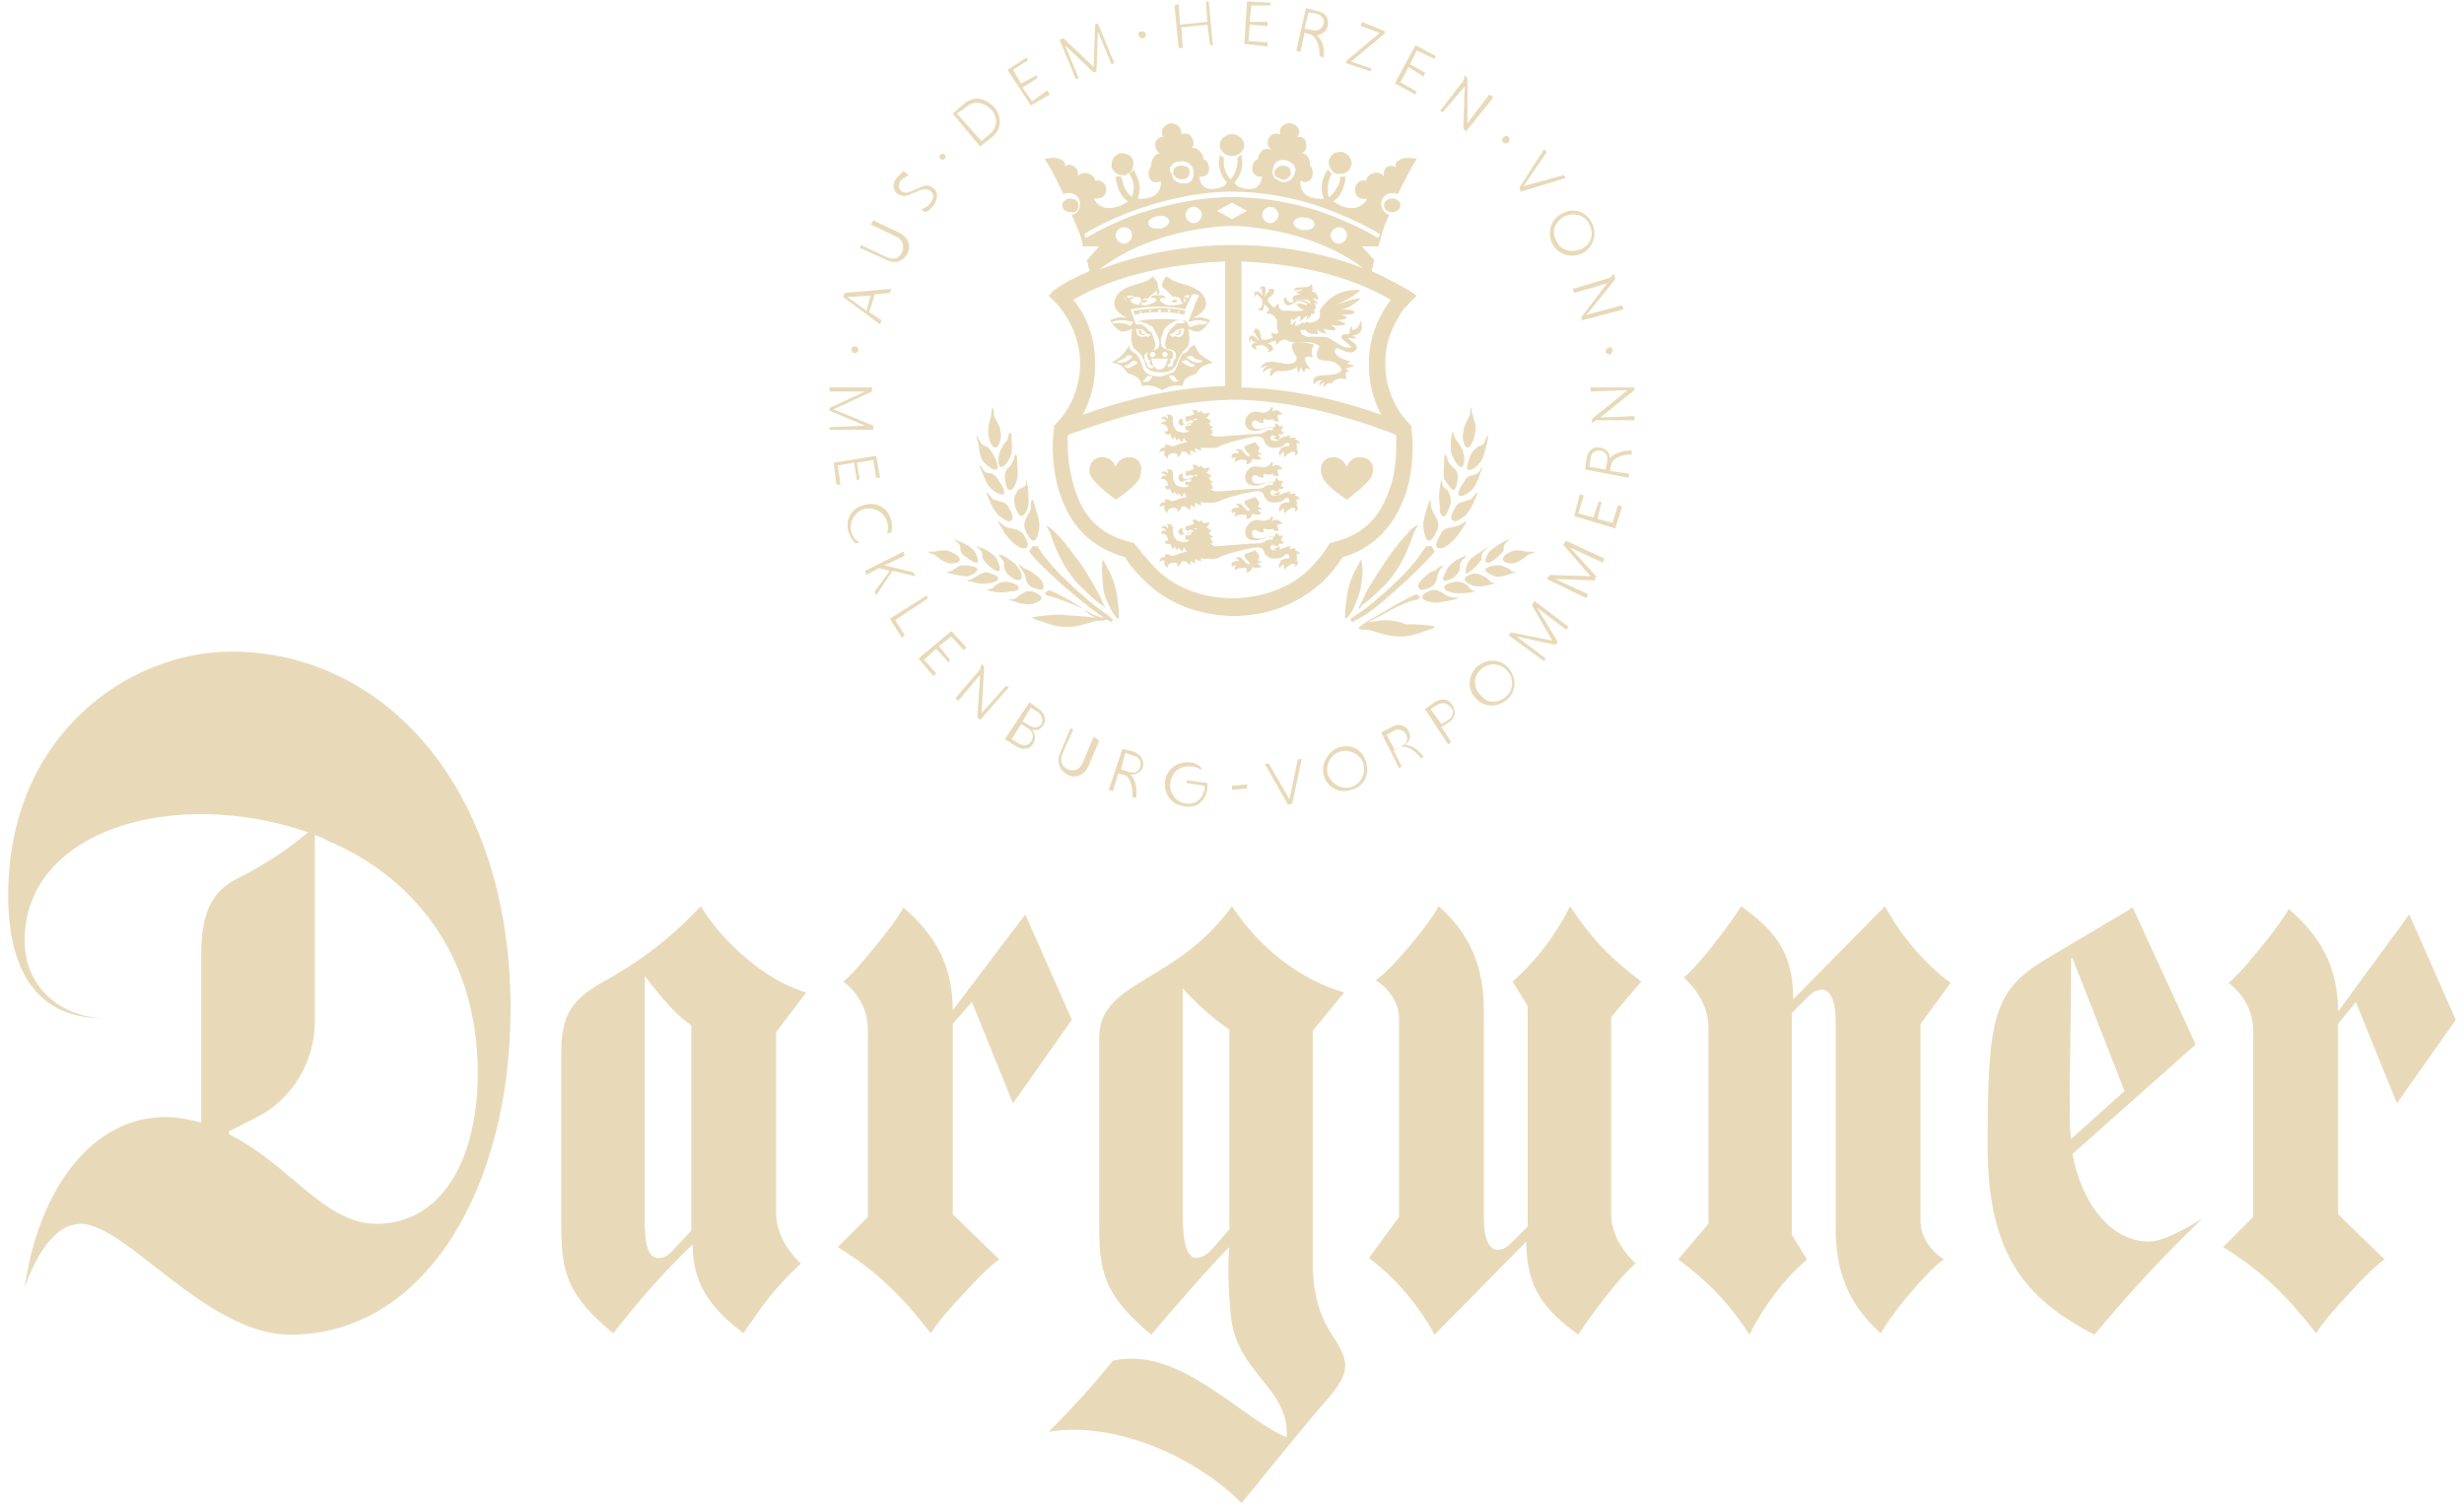 <svg xmlns="http://www.w3.org/2000/svg" width="180" height="110"><path fill="#E8DAB9" d="M62.2 25.5c0-.1.1-.2.3-.2.1 0 .2.1.2.3 0 .1-.1.2-.3.2-.1 0-.2-.1-.2-.3m1.1-2.8l.3-1.1-1.7.1 1.4 1zm.6-1.2l-.4 1.3.9.6-.1.3-2.7-2 .1-.3 3.4-.3-.1.3-1.1.1zm-.1-5.4l1.9.9c.6.3.9.9.6 1.5s-.9.8-1.5.5l-2-.9.1-.2 1.9.9c.5.2.9.1 1.1-.4s0-.9-.4-1.1l-1.9-.9.2-.3zm2.6-3.3c-.2.1-.4.2-.6.4-.2.3-.2.6.1.8.2.1.3.1.6 0l.7-.3c.4-.2.7-.2.9 0 .4.2.5.7.1 1.3-.2.3-.4.4-.6.5l-.3-.2c.2-.1.5-.2.7-.5.3-.4.2-.7-.1-.9-.2-.1-.4-.1-.7 0l-.7.3c-.4.2-.6.1-.9 0-.3-.2-.5-.7-.1-1.2l.5-.5.4.3zm2.3-1.5c.1-.1.2-.1.3 0 .1.1.1.2 0 .3s-.2.1-.3 0c-.1 0-.1-.2 0-.3m1.2-3l1.8 2 .6-.5c.6-.5.6-1.3.1-1.8s-1.2-.7-1.8-.2l-.7.5zm-.3 0l.8-.7c.7-.6 1.5-.5 2.2.2.6.7.6 1.6-.1 2.2l-.9.7-2-2.4zm5.7-.6l-1.7-2.6 1.4-.9.1.2-1.1.7.6 1 1.1-.6.1.2-1.1.7.7 1 1.1-.8.2.3-1.4.8zm4.6-2.4l-2.1-2 1 2.4-.2.1-1.2-2.9.3-.1 2.2 2.1.1-3.1.2-.1 1.2 2.9-.2.1-1-2.4-.1 2.9-.2.1zm3.5-3c.1 0 .3 0 .3.2 0 .1 0 .3-.2.3-.1 0-.3 0-.3-.2-.1-.2 0-.3.2-.3m4.8-.5l-1.9.2.1 1.5h-.3L85.8.4l.3-.1.1 1.5 2-.2-.1-1.5h.2l.3 3.2h-.2l-.2-1.5zm2.7 1.4l.2-3.1 1.7.1v.2h-1.4l-.1 1.2h1.3v.3l-1.3-.1-.1 1.2 1.4.1v.3l-1.7-.2zM96.2 1l-.6-.1-.3 1.2.6.1c.4.1.7-.1.8-.5.1-.3-.2-.6-.5-.7zm-.8-.4l.8.2c.6.1.9.5.8 1.1-.1.4-.4.6-.8.7.3.2.6.8.5 1.6l-.3-.1c0-.9-.3-1.5-.7-1.6l-.4-.1-.3 1.4-.3-.1.7-3.1zm3.3 3.9l1.5.5-.1.2-1.8-.6.1-.2 2.4-2-1.4-.5.1-.3 1.7.7-.1.2-2.4 2zm3.2 1.6l1.5-2.8 1.5.8-.1.2-1.3-.6-.5 1 1.1.6-.1.3-1.1-.7-.6 1.1 1.2.7-.1.2-1.5-.8zm5.1.2l-1.6 1.9-.2-.1 1.7-2.2.1-.4.2.2V9l1.6-2.1.3.2-2 2.5-.2-.2.1-3.1zm3.2 3.7c.1.1.1.3 0 .4-.1.1-.3.1-.4 0s-.1-.3 0-.3c.1-.2.3-.2.4-.1m2.6.9l.2.2-1.7 2.5 2.9-.8.2.2-3.3 1-.1-.3 1.8-2.8zm.9 6.7c.3.7 1.1.9 1.8.6.7-.3 1-1.1.6-1.8-.3-.7-1.1-.9-1.8-.6-.7.4-1 1.1-.6 1.8m2.6-1.3c.4.8.1 1.8-.7 2.2-.8.4-1.8.1-2.2-.7-.4-.8-.1-1.8.7-2.2.9-.5 1.8-.1 2.2.7m1.1 4.4l-2.4.7-.1-.3 2.7-.8.3-.3.1.4-2.1 2.6 2.6-.7.1.3-3 .8-.1-.2 1.9-2.5zm.4 4.9c0 .1-.1.3-.2.3s-.3-.1-.3-.2.1-.3.2-.3c.2-.1.3 0 .3.2m-57.2 4.2l2.6-1.2h-2.6v-.3h3.1v.3l-2.8 1.3 2.9 1.2v.3h-3.2v-.2l2.6-.1-2.6-1.1v-.2zm.3 4l3.1-.5.3 1.6H64l-.2-1.3-1.2.2.2 1.2-.2.1-.2-1.3-1.2.2.2 1.4h-.3l-.2-1.6zm1.6 5.9c-.2-.2-.4-.5-.5-.8-.3-.9.2-1.8 1.1-2 .9-.3 1.8.2 2 1.1.1.3.1.6 0 .9l-.3.1c.1-.3.1-.6 0-.9-.2-.7-1-1.1-1.7-.9-.7.2-1.1 1-.9 1.7.1.3.3.6.6.7l-.3.1zm3.5.6l.1.3-1.5.7 2.1.5.2.3-1.7-.4-1.2 1.8-.1-.3 1.1-1.5-.8-.2-.9.5-.1-.3 2.8-1.4zm-1 4.9l2.7-1.7.1.2-2.4 1.6.7 1.1-.2.2-.9-1.4zm2.1 2.9l2.4-2 1.1 1.2-.2.2-.9-1-.9.7.8 1-.1.2-.9-1-.9.8.9 1-.2.2-1.1-1.3zm4.5 1.2L70 51.2l-.2-.2 1.8-2.1.1-.4.2.2-.2 3.4 1.8-2 .2.1-2.1 2.4-.2-.2.2-3.1zm4.2 2.7l-.5-.3-.6 1 .5.3c.3.2.6.2.9-.1.1-.4 0-.7-.3-.9zm-.7 1.2l-.5-.3-.7 1.1.5.3c.3.2.7.2.9-.1.3-.4.1-.8-.2-1zm.1-1.9l.7.5c.4.3.6.8.3 1.2-.2.3-.5.4-.8.3.2.3.3.6.1 1-.3.5-.8.5-1.3.2l-.8-.5 1.8-2.7zm5.1 2.8l-.8 1.9c-.3.6-.9.9-1.5.6-.6-.3-.8-.9-.6-1.5l.8-1.9.2.1-.8 1.8c-.2.5 0 .9.4 1.1.5.2.9 0 1.1-.5l.8-1.9.4.3zm2.5 1.1l-.6-.2-.3 1.2.6.2c.4.1.7 0 .8-.4.1-.4-.1-.7-.5-.8zm-.8-.5l.8.2c.5.2.8.6.7 1.1-.1.4-.5.6-.9.6.3.3.5.9.4 1.7l-.3-.1c.1-.8-.2-1.5-.6-1.6l-.4-.1-.4 1.3-.3-.1 1-3zm5.8 1.6c-.2-.2-.5-.3-.8-.3-.8-.1-1.4.4-1.5 1.2-.1.7.4 1.4 1.1 1.5.8.1 1.3-.4 1.4-1.1v-.2l-1.3-.2V57l1.5.2v.4c-.1.9-.8 1.5-1.7 1.3-.9-.1-1.5-.9-1.4-1.8.1-.9.9-1.5 1.8-1.4.4 0 .6.2.8.3l.1.3zm2.2 1.4v-.3l1.1-.1v.3l-1.1.1zm2.4-1.9h.3l1.5 2.6.6-2.9.3-.1-.7 3.3-.3.1-1.7-3zm6.3 1.7c.7-.2 1.1-1 .9-1.7s-1-1.1-1.7-.9c-.7.2-1.1 1-.9 1.7.3.7 1 1.1 1.7.9m-.9-2.9c.9-.3 1.8.2 2 1.1.3.9-.2 1.8-1.1 2-.9.3-1.8-.2-2-1.1-.2-.8.3-1.7 1.1-2m4-1.2l-.5.3.6 1.1.5-.3c.4-.2.5-.5.3-.9-.2-.3-.6-.4-.9-.2zm-.9.1l.8-.4c.5-.3 1-.1 1.2.3.2.4.1.8-.3 1 .4 0 1 .3 1.4.9l-.2.1c-.5-.7-1.2-1-1.6-.8l-.4.2.6 1.2-.2.1-1.3-2.6zm4.1-2l-.5.3.8 1.1.5-.3c.3-.2.5-.6.2-.9-.3-.4-.7-.4-1-.2zm-.9.3l.7-.5c.5-.3 1-.3 1.3.2s.2 1-.3 1.3l-.5.3.7 1.1-.2.2-1.7-2.6zm5.9-.9c.6-.5.6-1.4.1-1.9-.5-.6-1.4-.6-1.9-.1-.6.5-.6 1.4 0 1.9.4.6 1.2.6 1.8.1m-2.1-2.2c.7-.6 1.7-.6 2.3.1.6.7.6 1.7-.1 2.3s-1.7.6-2.3-.1c-.6-.6-.6-1.6.1-2.3m5.7-1.6l-2.8-.6 2.1 1.6-.1.2-2.6-1.9.2-.2 3 .6-1.5-2.6.2-.3 2.5 1.9-.2.2-2.1-1.6 1.5 2.5-.2.2zm2.9-4.7l-2.9-.1 2.4 1.1-.1.3-2.9-1.4.2-.3 3 .1-2-2.3.2-.3 2.8 1.3-.1.3-2.4-1.1 1.9 2.1-.1.3zm1.5-3.8l-3-.9.4-1.6.3.1-.4 1.3 1.1.3.4-1.2.2.1-.3 1.2 1.1.3.4-1.3.3.1-.5 1.6zm-1.8-5.1l-.1.6 1.2.2.1-.6c.1-.4-.1-.7-.5-.8-.4 0-.7.2-.7.6zm-.4.8l.1-.8c.1-.6.5-.9 1-.8.5.1.7.4.7.8.2-.3.8-.6 1.6-.6v.3c-.9 0-1.5.4-1.5.8l-.1.4 1.4.2v.3l-3.2-.6zm1.1-3.8l2.5-.1v.3h-2.8l-.3.2v-.3l2.6-2.1-2.7.1v-.3h3.2v.2l-2.5 2zm-15.2-16c-.3 0-.6.2-.6.5s.3.5.6.5.6-.2.6-.5-.3-.5-.6-.5zm-8.1-1.4c.3.1.6-.1.7-.4 0-.1 0-.3-.1-.4-.1-.1-.2-.2-.4-.2h-.1c-.3 0-.5.2-.6.4 0 .1 0 .3.1.4s.3.1.4.2zM78.8 15c0-.3-.3-.5-.6-.5s-.6.2-.6.5.3.5.6.5c.4.1.6-.2.6-.5zM90 11.4c.5 0 .9-.4.9-.8s-.4-.8-.9-.8-.9.4-.9.8.4.8.9.8zm7.7 1.3h.2c.4 0 .7-.2.8-.6.1-.2 0-.4-.1-.6-.1-.2-.3-.3-.5-.4h-.2c-.4 0-.7.2-.8.6-.1.2 0 .4.1.6.1.2.3.4.5.4zm-15.7.1h.2c.2-.1.4-.2.5-.4s.1-.4.1-.6c-.1-.4-.4-.6-.8-.6h-.2c-.2.1-.4.2-.5.4s-.1.4-.1.6c.1.3.4.6.8.6zm4.4.3c.2 0 .3-.1.4-.2.1-.1.1-.3.1-.4 0-.3-.3-.4-.6-.4h-.1c-.2 0-.3.1-.4.2-.1.1-.1.3-.1.4.1.2.3.4.7.4zm-7.5 29.7c.8.8 1.4 1.3 1.6 1.4.2.1.3.3.3.3l-.2-.4c-.1-.2-.3-.7-.6-1.2s-.9-1.6-1.5-2.3c-.5-.7-.9-1.2-1.3-1.6-.4-.4-.7-.6-.8-.6 0 0 .1.1.2.3.2.3.2.6.6 1.5.4.9.9 1.8 1.7 2.6zm-7.5-1.2c0-.2-.6-.3-.9-.3h-.1c-.2 0-.3 0-.4.1-.2.1-.3.2-.5.3s-.4.1-.4.1.1.1.4.1c.3.1.8.2 1.2.2.3-.1.7-.3.7-.5zm3 1.3c0-.2-.6-.4-.9-.4h-.1c-.2 0-.5.1-.6.2-.2.1-.2.3-.4.3-.2.1-.3 0-.3.1 0 0 .2.1.4.1.3.1.9.1 1.3 0 .4 0 .7-.1.6-.3zm-1.5-.7c0-.2-.6-.3-.8-.4-.2 0-.4.1-.6.2-.2.1-.3.2-.5.3s-.4.1-.4.1.2.1.4.1c.3.1.8.2 1.2.1.4 0 .8-.2.7-.4zm-2.8-1.3c.1-.3-.6-.6-1-.7H69c-.2 0-.5 0-.7.1h-.5c0 .1.2.1.4.2s.6.5 1 .6c.2.1.9.1.9-.2zm10.8 4c-.3-.2-1-.6-2.9-2.4-1.7-1.6-2.2-2.6-2.2-2.6h-.4s0 .1-.1.2-.1.1-.1.2.9 1.1 2.5 2.5 2.6 2.1 2.9 2.3.3.2.5.3c.1.1.2-.1.2-.2-.1 0-.2-.1-.4-.3zm-1.7-.4c-1.4-.9-2.5-1.4-2.6-1.4 0 0 0 .1-.1.1-.1.1-.1.1-.2.1l.1.1c0 .1 0 .1.1.1 0 0 .9.2 2.7 1 .2.3.7.6 1 .7 0 0-.2-.1-.4-.1-.6-.1-1.4-.1-2.3-.2-1.1 0-2.1.2-2.1.2 0 .1.4.2.7.3.3.1 1 .4 1.8.4s1.3-.2 2-.4c.3-.1.6 0 .8-.1.2 0 .3-.1.2-.2-.5.1-1.1-.2-1.7-.6zm-3.1-.8c0-.2-.4-.4-.7-.5h-.3c-.1 0-.2 0-.3.1-.3.1-.4.3-.6.4-.2.1-.6.1-.6.1s.4.1.7.2c.3.1.7.2 1.2.1.3-.1.5-.2.6-.4zm4.7-2.4l-.2-.4s-.1.1-.1.4c0 .3 0 .9.1 1.7.1.7.4 1.2.6 1.6.2.4.5.7.5.6.1 0 0-1.3-.2-2.2-.2-.9-.6-1.5-.7-1.7zm27.6.8c-.2-.1-.4-.2-.6-.2-.3 0-.8.2-.8.4s.3.4.7.5c.4.1.9 0 1.2-.1.3-.1.4-.1.4-.1s-.2 0-.4-.1c-.2-.2-.3-.3-.5-.4zm-3.2 1.1c-.1 0-.2-.1-.3-.1h-.3c-.3.1-.7.3-.7.5s.2.3.7.4c.4.1.9-.1 1.2-.1.3-.1.7-.1.7-.2 0 0-.4-.1-.6-.1-.3-.1-.5-.3-.7-.4zm4.7-1.8c-.2-.1-.3-.1-.4-.1h-.1c-.3 0-.8.1-.9.3 0 .2.4.4.7.5.4.1.9-.1 1.2-.2.3-.1.4-.1.4-.1s-.2 0-.4-.1c-.1-.1-.2-.2-.5-.3zm1.7-1.1c-.2 0-.5-.1-.7-.1h-.1c-.4 0-1.1.4-1 .7s.8.3.9.2c.4-.1.8-.5 1-.6s.4-.1.4-.2h-.5zm-4.5 2.4c-.1-.1-.4-.2-.6-.2h-.1c-.3 0-.9.2-.9.4s.2.3.6.4c.4.1 1 0 1.3 0 .3-.1.4-.1.4-.1s-.1 0-.3-.1c-.2-.1-.2-.3-.4-.4zm-4.3-3.7c-.4.4-.8.9-1.3 1.6-.5.7-1.2 1.8-1.5 2.3s-.5 1.1-.6 1.2l-.2.4s.2-.1.3-.3c.2-.1.8-.6 1.6-1.4.8-.8 1.3-1.7 1.7-2.6.4-1 .5-1.3.6-1.5s.2-.3.2-.3c-.1-.1-.5.2-.8.6zm-2.4 6.4c-.3 0-.5.1-.5.1.3-.2.7-.4 1.1-.6 1.7-1 2.5-1.1 2.6-1.1 0 0 0-.1.1-.1 0-.1.1-.1.1-.1s-.1 0-.2-.1l-.1-.1c-.1 0-1.1.5-2.6 1.4-.7.4-1.2.7-1.6 1-.1.1 0 .2.2.2s.5 0 .8.1c.7.2 1.2.4 2 .4s1.5-.3 1.8-.4c.3-.1.7-.2.7-.3s-1-.2-2.1-.2c-1-.4-1.8-.3-2.3-.2zm1.9-2.6c1.6-1.4 2.5-2.5 2.5-2.5 0-.1-.1-.1-.1-.2-.1-.1-.1-.2-.1-.2h-.4c-.1 0-.5 1-2.2 2.6-1.9 1.8-2.6 2.2-2.9 2.4s-.3.2-.4.3 0 .3.2.2c.1-.1.2-.1.5-.3.3-.1 1.4-.9 2.9-2.3zm-2.9.2c.1-.7.2-1.4.1-1.7 0-.3-.1-.4-.1-.4l-.2.4c-.1.2-.5.8-.7 1.7s-.3 2.1-.2 2.2c.1 0 .3-.3.5-.6.2-.4.4-.9.6-1.6zm-26.1-6.3c-.3-.1-.4-.1-.7-.2-.2-.1-.4-.5-.5-.5-.1 0 .1.3.2.6s.4.8.7 1.1c.4.3.7.5.9.3.2-.1 0-.6-.2-.9 0-.1-.2-.3-.4-.4zm30.6 5.6c-.3.3-.4.6-.2.7.1.2.6 0 .8-.1.2-.1.3-.2.4-.4s.1-.5.2-.7.3-.4.3-.5c-.1 0-.4.2-.6.4-.2 0-.6.3-.9.6zm3.9-.9c.1-.1.3-.3.4-.5s0-.4.1-.5c.1-.2.4-.4.4-.4-.1 0-.3.1-.5.3-.2.1-.7.4-.9.7-.2.3-.3.8-.2.9.1 0 .5-.3.7-.5zm-1.6.8c.1-.1.3-.3.4-.5s0-.4.1-.6c.1-.2.4-.4.4-.5-.1 0-.3.1-.5.2s-.7.4-.9.8c-.2.4-.4.7-.2.8.1.1.5-.1.7-.2zm-36.1-2.4c.1.2 0 .3.1.5s.2.3.4.4c.2.2.7.5.8.4.1-.1 0-.5-.2-.8s-.7-.6-1-.7c-.2-.1-.5-.2-.5-.2-.1 0 .3.2.4.4zm34.3-.3c.2 0 .5-.5.6-.8.1-.2.1-.5 0-.7-.1-.3-.3-.5-.4-.8s-.1-.7-.1-.7c-.1 0-.2.5-.3.8-.1.3-.3.9-.2 1.4.1.5.2.8.4.8zm2.4-5.4c.2-.1.2-.7.1-1 0-.2-.1-.3-.2-.5s-.3-.4-.4-.6c-.1-.2-.1-.4-.2-.5 0 0 0 .2-.1.5 0 .3-.1.9.1 1.3.2.5.5.9.7.8zm-1.3 3.6c.2 0 .4-.7.5-1 0-.3-.1-.6-.2-.8s-.3-.2-.4-.4 0-.4-.1-.4c0 0-.1.2-.1.5-.1.3-.1 1 0 1.4-.1.4.1.8.3.7zm-30.6 1c.1.3.4.8.6.8s.3-.3.4-.8-.1-1.1-.2-1.4c-.1-.3-.2-.8-.3-.8-.1 0-.1.4-.1.7-.1.3-.3.5-.4.8-.1.3-.1.5 0 .7zm32.5-5.4c-.1.3-.3.9-.2 1 .2.1.6-.1.9-.5.3-.3.4-1 .5-1.3s.1-.7.1-.7c-.1 0-.2.4-.3.6-.2.2-.3.1-.5.3-.3.2-.4.4-.5.6zm-.2-.6c.3 0 .6-.9.6-1.4 0-.3-.1-.6-.2-.9s-.1-.5-.1-.6c-.1 0-.1.3-.1.5-.1.2-.5.8-.5 1.3-.1.2 0 1.1.3 1.1zm.3 3.1c.3-.3.5-.8.6-1.1l.2-.6c-.1 0-.2.4-.4.5-.2.1-.3.1-.6.2-.2.1-.3.3-.4.5-.2.2-.5.8-.3.9.2.1.6-.1.9-.4zm-1.3 0c.2-.1.3-.7.3-1 0-.2-.1-.5-.3-.6-.2-.2-.3-.3-.4-.5s-.1-.4-.2-.5c-.1 0-.1.2-.1.5s-.1.9 0 1.3c.3.4.5.8.7.8zm-1 3.3c-.2.3-.4.8-.2.9.2.1.4.1.8-.2s.7-.7.9-1c.2-.3.5-.7.4-.7-.1 0-.3.2-.6.3-.2.1-.5.1-.8.2-.3.1-.4.3-.5.5zm-30.9-3.2c-.1.2-.3.5-.2.8 0 .3.3 1 .5 1s.4-.3.5-.7 0-1.1 0-1.4c-.1-.3-.1-.5-.1-.5-.1 0 0 .2-.1.4-.3.2-.5.2-.6.4zm-.9-1.1c0 .3.1.9.3 1 .2.1.5-.3.6-.8.1-.4 0-1 0-1.3s0-.5-.1-.5-.1.3-.2.5-.2.4-.4.5c-.1.1-.2.4-.2.6zm-.7-2.1c.3 0 .5-.8.4-1.1 0-.5-.5-1.1-.5-1.3s0-.5-.1-.5c0 0-.1.3-.1.6-.1.3-.2.7-.2.9-.1.5.2 1.4.5 1.4zm2.3 9.8c.1.2.2.3.4.4.3.1.7.3.8.1.1-.2 0-.4-.2-.7-.3-.3-.7-.6-1-.7-.2-.1-.6-.4-.6-.4 0 .1.2.3.3.5.2.2.2.5.3.8zm-1.9-8.4c.2.1.5-.3.7-.7s.1-1 .1-1.3 0-.5-.1-.5-.1.2-.2.5c-.1.2-.3.3-.4.6-.1.2-.2.3-.2.5-.1.2-.1.9.1.9zm35.5 7c.1.1.6-.2.8-.4l.4-.4c.1-.2 0-.3.1-.5s.4-.4.4-.4c-.1 0-.3.1-.5.2s-.7.4-1 .7c-.2.3-.4.7-.2.8zM73.3 41c.1.2 0 .4.1.6.1.2.2.4.4.5.2.2.6.4.8.2.1-.2 0-.5-.2-.8-.2-.4-.7-.6-.9-.8-.2-.1-.4-.2-.5-.2-.1.1.2.3.3.5zm-.4-2.9c-.1 0 .3.4.4.7.1.2.5.7.9 1s.6.3.8.2c.2-.1 0-.6-.2-.9-.1-.2-.3-.3-.5-.4-.3-.1-.6-.1-.8-.2-.2-.1-.5-.4-.6-.4zm-1-4.3c.3.3.7.6.9.5.2-.1 0-.7-.2-1-.1-.2-.2-.4-.4-.6-.2-.2-.4-.1-.5-.3-.2-.2-.3-.6-.3-.6-.1 0 0 .4.1.7 0 .3.1 1 .4 1.3zm-.6 6.1s.3.2.4.4 0 .3.1.5.2.3.4.5.6.5.8.4c.1-.1 0-.5-.2-.9-.2-.3-.7-.6-.9-.7-.3-.1-.5-.2-.6-.2zm1.3-5.2c-.2-.2-.4-.1-.6-.2-.2-.1-.3-.5-.4-.5-.1 0 .1.4.2.6.1.3.3.8.6 1.1.3.3.8.5.9.4.2-.1-.1-.7-.3-.9-.1-.2-.2-.4-.4-.5zm34.1 2c.3-.1.4-.1.7-.2.2-.1.4-.5.5-.5.1 0-.1.3-.2.6s-.4.8-.7 1.1c-.4.3-.7.5-.9.3-.2-.1 0-.6.2-.9 0-.1.2-.3.4-.4zm-24.2-3.3c-.1 0-.1 0 0 0-.8 0-1 .7-1 .7s-.2-.7-1-.7-1.1.8-.8 1.4c.3.6 1.8 1.7 1.8 1.7s1.6-1 1.8-1.7c.2-.7 0-1.4-.8-1.4zm17.7 1.4c-.3.6-1.8 1.7-1.8 1.7s-1.6-1-1.8-1.7c-.3-.6 0-1.4.8-1.4.7 0 1 .7 1 .7s.2-.7.9-.7c.9 0 1.2.7.9 1.4zm-2.8 4.8l-.3.1-.1.2c-.1.2-.7 1.1-1.7 2-1.1.9-2.7 1.7-5 1.8h-.5c-2.5-.1-4.1-1-5.2-2-.5-.5-.9-1-1.2-1.3-.1-.2-.2-.3-.3-.4 0 0 0-.1-.1-.1l-.1-.2-.3-.1c-2.1-.5-3.2-1.7-3.8-3.1-.6-1.4-.8-3-.8-4v-.7c.2-.1.4-.2.8-.3 1.9-.7 6.4-2.2 11.2-2.3 3.2 0 6.3.7 8.6 1.4 1.1.3 2.1.7 2.7.9.3.1.5.2.7.3v.7c0 1-.1 2.6-.8 4-.6 1.4-1.7 2.6-3.8 3.1zm-19-17.7c4-2.3 8.8-2.7 11.1-2.8v9.1c-4.3.1-8.2 1.3-10.4 2.1.8-1.5.9-2.9.9-3.5v-.3c0-2.2-.9-3.8-1.6-4.6zM90 16.5s5.5 0 9.6 3.1c-3.8-1.5-7.6-1.7-9.3-1.7h-.5c-1.8 0-5.7.3-9.5 1.8 4.1-3.2 9.7-3.2 9.7-3.2zm-7.3.7c0 .3-.3.6-.6.6s-.6-.3-.6-.6.3-.6.6-.6c.4 0 .6.3.6.6zm2.7-1.1c.1.2-.2.5-.6.6h-.3c-.3 0-.5-.1-.6-.3-.1-.3.2-.5.6-.6s.8 0 .9.3zm2.4-.4c0 .3-.3.6-.6.6s-.6-.3-.6-.6.3-.6.6-.6.6.3.6.6zm3.3-.3L90 16l-1.1-.6 1.1-.6 1.1.6zm2.3.3c0 .3-.3.6-.6.6s-.6-.3-.6-.6.3-.6.6-.6.6.3.6.6zm2.6.8c-.1.2-.3.3-.6.3h-.3c-.4-.1-.7-.4-.6-.6.1-.2.4-.4.8-.3.5 0 .8.3.7.6zm2.4.7c0 .3-.3.6-.6.6s-.6-.3-.6-.6.3-.6.6-.6c.4 0 .6.3.6.6zm-19.1.2l-.1-.3c.3-.2 1.5-.9 3.3-1.6 2.4-.9 5.1-1.5 7.5-1.5 2.3 0 5.1.5 7.5 1.5 1.8.7 3 1.4 3.3 1.6l-.1.3s-1.3-.8-3.3-1.6c-2-.8-4.7-1.4-7.4-1.4s-5.4.7-7.4 1.4c-2 .8-3.3 1.6-3.3 1.6zm6.3-5.3c.1-.2.3-.3.6-.3.5-.1.9.2 1 .7 0 .2 0 .4-.1.6-.1.2-.3.3-.6.3h-.1c-.4 0-.8-.3-.8-.7-.2-.2-.2-.5 0-.6zm8.3-.4c.2 0 .4.2.6.3.1.2.2.4.1.6-.1.4-.4.7-.8.7h-.1c-.2 0-.4-.2-.6-.3-.1-.2-.2-.4-.1-.6 0-.5.4-.8.9-.7zm6.1 14.8v.3c0 .6.1 2 .9 3.5-2.2-.8-6-1.9-10.2-2v-9.2c2.3.1 7 .5 10.9 2.8-.6.8-1.6 2.4-1.6 4.6zm2.3 10.5c.8-1.6.9-3.4.9-4.5 0-.7-.1-1.1-.1-1.2v-.2l-.1-.1c-1.6-1.6-1.8-3.6-1.8-4.3v-.2c0-1.3.4-2.4.9-3.2.2-.4.4-.7.6-.9l.2-.2.1-.1.5-.5-.6-.4c-.9-.5-1.8-1-2.7-1.4.1-.3.1-.5.2-.8l-.9-1h1.2c.2-.7.3-1.1.3-1.1.2-.5.3-.9.5-1.2-.3-.1-.6-.4-.6-.8 0-.5.4-.8.8-.8.2 0 .3 0 .4.1 0 0 1-2 1.4-2.6-.6-.1-1-.1-1.3.1-.4.2-.2.5-.2.5-.1 0-.4-.2-.7 0-.3.3-.2.7-.2.7-.3-.4-.7-.3-.9-.2-.4.2-.4.5-.4.5-.3-.1-.9.1-.8.8s.9.5.9.5c-.7 1.2-2 .5-2 .5-.2-.1-.4-.2-.5-.3.7-.4.9-1.5.9-1.8h-.4c0 .2 0 .5-.3.9-.2.4-.5.6-.5.6-.1-.1-.1-.3-.1-.5 0-.7.2-1.1.3-1.2l-.3-.3c-.2.2-.7 1.1-.3 2.1h.1s-1.9.3-1.8-1.3c.1 0 .2.1.3.1.3 0 .6-.2.6-.6 0-.2 0-.4-.2-.6V12c0-.2-.1-.8-.6-.8H95c.6-.1.4-.8.4-.8-.1-.5-.6-.4-.6-.4s0-.1.1-.2c.1-.4-.2-.7-.6-.8h-.1c-.3 0-.7.2-.7.6v.2s-.6-.2-.8.3c-.3.6.2.8.2.8-.1 0-.5-.1-.7.1-.3.3-.3.5-.3.6 0 0-.3.1-.4.5s.1.7.4.8h.3c-.2 1.5-1.8.7-1.8.7l-.2-.2v-.1c.8-.9.5-1.9.5-1.9v-.1c-.1.1-.2.1-.3.2 0 .1.1.9-.5 1.6-.6-.6-.5-1.4-.5-1.6-.1 0-.2-.1-.3-.2v.1s-.3 1 .5 1.9v.1l-.2.2s-1.6.8-1.8-.7h.3c.3-.1.5-.3.4-.8-.1-.4-.4-.5-.4-.5 0-.1 0-.3-.3-.6s-.7-.2-.7-.1c0 0 .5-.2.2-.8-.2-.5-.8-.3-.8-.3v-.2c-.1-.4-.4-.6-.8-.6-.4.1-.7.4-.6.8 0 .1 0 .1.1.2 0 0-.5 0-.6.4 0 0-.1.7.4.8h-.1c-.5.1-.6.7-.6.8v.1c-.1.2-.2.4-.2.6 0 .4.3.7.6.6.1 0 .2 0 .3-.1.1 1.6-1.8 1.3-1.8 1.3h.1c.4-.9-.1-1.8-.3-2.1l-.3.3c.1.2.4.6.3 1.2 0 .2-.1.3-.1.5 0 0-.3-.2-.5-.6-.2-.4-.2-.7-.3-.9h-.4c0 .3.2 1.4.9 1.8-.1.1-.3.2-.5.3 0 0-1.4.7-2-.5 0 0 .8.1.9-.5.1-.7-.5-.9-.8-.8 0 0 0-.3-.4-.5-.3-.1-.7-.1-.9.2 0 0 .2-.5-.2-.7-.3-.3-.7-.1-.7 0 0 0 .1-.3-.2-.5-.3-.2-.7-.2-1.3-.1.4.5 1.4 2.6 1.4 2.6.1-.1.3-.1.4-.1.5 0 .8.4.8.8s-.2.7-.6.8c.1.3.3.7.5 1.2 0 0 .2.4.3 1.1h1.2l-.9 1c.1.3.1.6.2.8-.9.4-1.8.8-2.6 1.4l-.4.4.5.5.1.1c.3.3 1.7 2 1.7 4.3v.2c0 .7-.2 2.7-1.8 4.3l-.1.1v.2s-.1.5-.1 1.2c0 1.1.1 2.8.9 4.5.7 1.6 2.1 3.1 4.4 3.7.2.4.8 1.2 1.7 2 1.2 1.1 3.2 2.2 6 2.3h.5c2.8-.1 4.7-1.2 6-2.3.9-.8 1.4-1.6 1.7-2 2.1-.6 3.5-2.1 4.2-3.7zM85.2 20.2s-.3.3-.3.6v.1s0 .1.1.1c0 0 0 .1.1.1l.6.6s.1-.1.2 0c.1 0 .2 0 .3.1.1.2.1.3.1.3h.2V22c0-.1-.1-.3.1-.4s.4 0 .4 0c0-.1.1-.1.1-.1h.2c.2 0 .3.1.3.1s-.2.3-.4.9l-.4 1h-.1s-.6-.2-1.8-.2c-1.3 0-1.9.2-1.9.2h-.1l-.3-.9c-.3-.7-.5-.9-.5-.9s.2-.1.3-.1h.3c.1 0 .1.1.2.1h.3c.2.1.2.3.1.4 0 .1-.1.1-.1.1l.1.1h.1V22c.1-.1.1-.2.3-.2h.2c.1-.2.3-.3.6-.6.1-.1.1-.2.1-.3 0-.3-.3-.6-.3-.6l-.1-.1-.1.1s-.1.1-.3.2c-.2.1-.5.2-.9.3-.7.2-1.5.6-1.5 1.4 0 .6.9 1 .9 1h-.2c-.5-.1-1 .2-1 .2s.4.7.8.8c.4.1.8-.2.8-.2s-.2 1.2.2 1.5c.2.2.6.4.8 1.2.1.4.7.5 1.1.5s.9-.1 1.1-.5c.3-.8.5-1 .7-1.2.5-.3.2-1.5.2-1.5s.4.3.8.2c.4-.1.8-.8.8-.8s-.5-.3-1-.2h-.2s.9-.4.9-1c0-.8-.8-1.2-1.5-1.4-.3-.1-.7-.2-.9-.3-.2-.1-.3-.2-.3-.2l-.2-.1zm1.5 3.3c.1 0 .3 0 .6-.1h.3c.3 0 .5.1.6.1v.1s-.1.1-.2.1h-.3c-.3 0-.7.2-.8.2l-.2-.4zm-5.4.1s-.1-.1 0-.1c0 0 .3-.1.6-.1h.3c.3.1.5.1.5.1h.1l-.2.3s-.4-.2-.8-.2h-.3c-.1.1-.2 0-.2 0zm4 3c.1 0 .1 0 0 0 .1 0 .2 0 .2-.1v-.3h.1c.1 0 .1-.1.1-.3v-.1c0-.1-.2-.2-.5-.3-.2 0-.4-.2-.4-.6 0-.1 0-.3.1-.4.1-.4.2-.6.4-.7l.1-.1c.1 0 .1-.1.2-.1.2-.2.5-.2.7-.2h.3l-.1.2h-.2c-.2 0-.4 0-.5.2-.1.1-.2.1-.2.2 0 0-.1 0-.1.1-.1.1-.2.2-.3.6 0 .1-.1.3-.1.4 0 .2.1.4.2.4.4 0 .6.2.6.4v.1c0 .2-.1.3-.2.4v.2c0 .1-.1.2-.3.2h-.1v-.2zm-2.4-3.1h.3c.2 0 .5.1.7.2.1.1.1.1.2.1l.1.1c.1.1.2.4.4.7 0 .1.1.3.1.4 0 .3-.1.5-.4.6-.3 0-.5.1-.5.3v.1c0 .1.1.2.1.3h.1v.3l.1.1h.2l-.1.2h-.1c-.2 0-.2-.1-.3-.2v-.2c-.1 0-.2-.2-.2-.4V26c0-.2.3-.3.6-.4.1 0 .2-.2.2-.4 0-.1 0-.2-.1-.4-.1-.4-.2-.6-.3-.6 0 0-.1 0-.1-.1-.1 0-.1-.1-.2-.2s-.3-.2-.5-.2H83l-.1-.2zm3.1.6c.2-.1.3-.1.5-.1 0 .3-.1.7-.5.6-.1 0-.2-.1-.3 0 0 .1-.1 0-.2-.1s0-.1 0-.1c.2 0 .3-.2.5-.3zm-3-.1c.2.1.3 0 .5.1s.3.4.5.3c0 0 .1 0 0 .1s-.2.2-.2.1c-.1-.1-.2 0-.3 0h-.1c-.3 0-.4-.3-.4-.6zm1.9 1.9c0-.1.1-.2.2-.2s.2.1.2.2-.1.2-.2.2-.2-.1-.2-.2zm-.9 0c0-.1.1-.2.2-.2s.2.1.2.2-.1.2-.2.2-.2-.1-.2-.2zm.1.3h1.2s-.1.8-.6.8-.6-.8-.6-.8zm.4-4.9c0 .2.1.3.1.3s-.2-.1-.4 0-.1.2-.1.2.2-.1.3 0c.1 0 .1.2-.1.3-.2.1-.5.2-.6.2-.2 0-.6 0-.8-.1-.3-.1-.4-.3-.3-.3.1-.1.2-.1.2-.1s.1-.1-.1-.1c-.1 0-.3.1-.3.1s0-.1-.1-.2-.2 0-.2 0 .2.3.3.6l.2.4s.8-.2 2-.2 2 .2 2 .2.1-.3.2-.5l.3-.6s-.1 0-.2.1-.1.2-.1.2-.2-.1-.3-.1c-.1 0-.1.1-.1.1s.2 0 .2.1c.1.1-.1.2-.3.3-.2.1-.6.1-.8.1-.1 0-.4 0-.6-.2-.2-.1-.2-.3-.1-.3.1-.1.3 0 .3 0s.1-.1-.1-.2-.4 0-.4 0 .1-.1.1-.3c0-.2-.2-.3-.2-.3v.3zm1.1.7c0 .1.1.1.2.1s.2-.1.2-.1c0-.1-.1-.1-.2-.1s-.2.1-.2.1zm-2.2 0c0 .1.1.1.2.1s.2-.1.2-.1c0-.1-.1-.1-.2-.1s-.2.1-.2.1zm-.6.7l.1.3s.6-.2 1.8-.2c1.2 0 1.8.2 1.8.2l.1-.3s-.8-.2-1.9-.2c-1.2.1-1.9.2-1.9.2zm1.8 0c0-.1 0-.1.1-.1s.1 0 .1.1c0 0 0 .1-.1.1s-.1 0-.1-.1zm.7 0s0-.1.1-.1.1 0 .1.1c0 0 0 .1-.1.1 0 0-.1 0-.1-.1zm-1.4 0s0-.1 0 0c.2-.1.2 0 .2 0 0 .1-.1.1-.2 0 0 .1 0 .1 0 0zm2.1.1s0-.1 0 0c.1-.1.2 0 .2 0s-.1.1-.2 0c0 .1 0 .1 0 0zm-2.8 0s.1-.1 0 0c.2-.1.2 0 .2 0 0 .1 0 .1-.2 0 .1.1 0 .1 0 0zm2.9 1.4c.1.1 0 .2-.1.2h-.2c.3.2.5 0 .5-.3-.1 0-.1 0-.2.1zm-2.9-.1c-.1.3.2.5.5.3h-.2c-.1 0-.2-.1-.1-.2-.1-.1-.1-.1-.2-.1zm3.7 1.3c-.1.2-.1.3-.4.4-.4.2-.4 1.1-.8 1.4-.3.1-.7.3-1 .3-.4 0-.8-.1-1-.3-.3-.2-.3-1.1-.8-1.4-.2-.1-.3-.2-.4-.4v-.2s-.2.4-.5.7c-.4.4-.8.6-.8.6s.5 0 .8.3c.2.2.4.5.4.5s.3 0 .7.3c.3.2.3.6.3.6s.4-.1.8 0 .7.3.7.3.3-.2.7-.3c.5-.1.8 0 .8 0s0-.4.3-.6c.4-.2.7-.3.7-.3s.1-.3.4-.5.8-.3.8-.3-.5-.3-.9-.6c-.3-.3-.4-.7-.4-.7s-.3.1-.4.2zm.6 1.1c-.3 0-.6-.2-.8-.4 0-.1.4-.1.4-.1.1.2.4.3.6.3 0 0 .1 0 .1.1s-.1.1-.3.1c.1 0 0 0 0 0zm-5.9-.1c-.1 0 0 0 0 0 .3-.1.6-.2.7-.4.1-.1.5 0 .4.1-.2.2-.5.4-.8.4h-.1c-.1 0-.2 0-.2-.1zm5.4.4c-.3-.1-.5-.2-.7-.4 0 0 .3-.1.4-.1.1.1.3.3.5.3.2.2-.1.2-.2.2zm-4.8-.1c.2 0 .4-.2.5-.3.1-.1.4 0 .4.1-.2.2-.4.3-.7.4-.1-.1-.4-.1-.2-.2zm3.6 1.2c-.2-.1-.3-.2-.4-.4 0-.1.3-.1.4 0s.1.3.3.3c.1 0-.1.1-.3.1zm-2.3-.1c.2-.1.2-.2.3-.3 0-.1.4 0 .4 0-.1.2-.2.3-.4.4h-.1c-.1 0-.3 0-.2-.1zm9 10.2c-.2.1-.5 0-.5 0-.1 0-.4-.1-.7.2-.5.4-.3.9-.3.9.2.5.9.4 1.1.3.3-.1.6-.1.6-.2.1 0 .2-.1.3.1 0 .2-.2.1-.2.1-.2 0-.3.1-.5.2-.1.1-.3.1-.6.1-.4 0-2.5.2-2.8.2s-.5-.2-.5-.2h.2s0-.2-.2-.4c0 0 .2 0 .2-.1 0 0-.2-.1-.3-.3 0 0 .1 0 .2-.1 0 0-.2-.2-.4-.3l.1-.2c-.4-.2-.7-.2-.9-.2h-.1v.2h-.1l-.2.1s-.3 0-.3.1c0 0 0 .2.1.3 0 0 .2-.1.3-.1 0 0 .1 0 .2.1-.1.1-.4.2-.5.2h-.1c-.1 0-.2-.1-.2-.2v-.2h-.1s-.2 0-.2.2v.1s.1.2.2.2c0 0 .5-.2.7-.2 0 0 .1.2-.2.2h-.2v.3c.1 0 .2.1.3.1 0 0-.2.1-.4.1s-.4-.1-.5-.1c-.1-.1-.3-.3-.3-.6 0-.4 0-.7-.5-.6 0 0 .2.1.1.3 0 0-.2-.4-.5 0 0 0 .3-.1.4.2 0 0-.3-.2-.4.2 0 0 .4-.1.5.3 0 0 .1.3-.2.2 0 0 0 .4.4.2 0 0 0 .2.2.4 0 0 .1-.1.1-.2 0 0 .1.2.2.3 0 0 0-.1.1-.2 0 0 .1.2.3.3 0 0 0-.2.1-.3l.2.3s-.5.1-.7.2c0 0-.2.1-.4.1 0 0-.1 0-.2-.1-.1 0-.3-.1-.3.1v.1s-.4-.1-.4.4c0 0 .2-.3.4-.1 0 0-.2.2.2.5 0 0-.1-.4.5-.4 0 0 .3 0 .2.3 0 0 .3-.1.3-.4h.3s.2.2.4.3c0 0-.1-.2 0-.3l.4.2s-.1-.1-.1-.2v-.2s.2.2.5.2c0 0-.1-.1-.1-.2.4 0 1.1.1 1.4-.1.3-.2 1.9-.6 2.5-.7.6-.1.7.2.7.2.2.7.8.6.8.6.5 0 .6-.1.8-.3 0 0 .3-.1.3.1 0 .1 0 .2-.1.2H94c-.2 0-.3.1-.4.1-.1.1-.1.2-.1.1h.1c-.3.2-.1.5-.1.5.1-.2.3-.3.3-.3-.1.3.1.4.1.4 0-.1.2-.3.3-.3.1-.1.2-.1.3-.1.2 0 .1.2.1.2.4-.2.1-.5.1-.5.1-.1 0-.4 0-.4.1-.1.3 0 .3 0-.2-.3-.4-.3-.4-.3 0-.1.1-.1.1-.1-.1-.1-.5 0-.5 0 0-.1.1-.2.1-.2-.1 0-.2 0-.4.1-.2 0-.5.2-.6.3.2-.1.2-.4.2-.4-.2.1-.5.2-.5.2.6.2.6 0 .6 0-.1 0-.2.1-.5.1s-.3-.2-.3-.2c0-.2.2-.2.2-.2.1.1.4.1.4.1v-.2c.3.1.4-.1.4-.1-.3-.1-.2-.2-.2-.2.1-.1.1-.3.1-.3-.2 0-.2.1-.2.1-.1-.2-.3-.3-.3-.3 0 .2-.1.3-.1.3-.2 0-.7.1-.8.1-.5.1-.6 0-.6 0-.2 0-.3-.3-.2-.5.2-.2.4 0 .4 0 .1.1.4.1.4.1v-.3c.2.1.6.1.7 0v.1c.1.1.4.1.4.1 0-.2-.1-.4-.1-.4.1-.2.4-.1.4-.1-.1-.2-.3-.3-.3-.3-.3-.1-.5.1-.5.1.2-.3 0-.4 0-.4-.1.3-.4.3-.4.3zm-5.3.6h.3c-.1.1-.2.1-.3 0 0 .1 0 .1 0 0zm.4-.4c-.2-.4-.5-.2-.5-.2.1.1.1.2.1.3h.1c.2 0 .5 0 .9.2.1-.2.2-.3.2-.3-.3-.1-.5.1-.5.1 0-.2-.2-.3-.2-.3l-.1.2zm3.3 2.3s0 .3.3.5c0 0 .1.1.1.2 0 0-.1.1-.3-.1-.2-.2-.3-.4-.5-.4s-.2 0-.2.1c0 0 .2 0 .2.2 0 0-.7-.1-.5.4 0 0 .1-.1.3-.1 0 0-.1 0-.1.4 0 0 .2-.3.8-.2 0 0 .2.1 0 .3 0 0 .4.1.5-.4 0 0 .2.2.7 0 0 0-.3-.1-.3-.3 0 0 .2.1.3-.1 0 0-.1.1-.3-.1 0 0 .1-.1.1-.3l-.3-.4-.8.3zm1.6-6.4c-.2.1-.5 0-.5 0-.1 0-.4-.1-.7.1-.5.4-.3.9-.3.9.2.5.9.4 1.1.3.3-.1.6-.1.6-.2.1 0 .2-.1.3.1 0 .2-.2.1-.2.1-.2 0-.3.1-.5.2-.1.1-.3.1-.6.1-.4 0-2.5.2-2.8.2s-.5-.2-.5-.2h.2s0-.3-.2-.4c0 0 .2 0 .2-.1 0 0-.2-.1-.3-.3 0 0 .1 0 .2-.1 0 0-.2-.2-.4-.3l.1-.2c-.4-.2-.7-.2-.9-.2h-.1v.2h-.1l-.2.1s-.3 0-.3.1c0 0 0 .2.1.3 0 0 .2-.1.3-.1 0 0 .1 0 .2.1-.1.1-.4.2-.5.2h-.1c-.1 0-.2-.1-.2-.2v-.2h-.1s-.2 0-.2.3v.1s.1.2.2.2c0 0 .5-.2.7-.2 0 0 .1.2-.2.2 0 0-.2 0-.2-.1v.3c.1 0 .2.1.3.1 0 0-.2.1-.4.1s-.4-.1-.5-.1c-.1-.1-.3-.3-.3-.6 0-.4 0-.7-.5-.6 0 0 .2.1.1.3 0 0-.2-.4-.5 0 0 0 .3-.1.4.2 0 0-.3-.2-.4.2 0 0 .4-.1.5.3 0 0 .1.3-.2.2 0 0 0 .4.4.2 0 0 0 .2.2.4 0 0 .1-.1.1-.2 0 0 .1.2.2.3 0 0 0-.1.1-.2 0 0 .1.2.3.3 0 0 0-.2.1-.3l.2.3s-.5.1-.7.2c0 0-.2.1-.4.1 0 0-.1 0-.2-.1-.1 0-.3-.1-.3.1v.1s-.4-.1-.4.4c0 0 .2-.3.4-.1 0 0-.2.2.2.5 0 0-.1-.4.5-.4 0 0 .3 0 .2.3 0 0 .3-.1.3-.4h.3s.2.2.4.3c0 0-.1-.2 0-.4l.4.2s-.1-.1-.1-.2v-.2s.2.2.5.2c0 0-.1-.1-.1-.2.4 0 1.1.1 1.4-.1.3-.2 1.9-.6 2.5-.7.6-.1.7.2.7.2.2.7.8.6.8.6.5 0 .6-.1.8-.3 0 0 .3-.1.3.1 0 .1 0 .2-.1.2H94c-.2 0-.3.1-.4.1-.1.1-.1.2-.1.1h.1c-.3.2-.1.5-.1.5.1-.2.3-.3.3-.3-.1.3.1.4.1.4 0-.1.2-.3.3-.3.1-.1.2-.1.3-.1.2 0 .1.3.1.3.4-.2.1-.5.1-.5.1-.1 0-.4 0-.4.1-.1.3 0 .3 0-.2-.3-.4-.3-.4-.3 0-.1.1-.1.1-.1-.1-.1-.5 0-.5 0 0-.1.1-.2.1-.2-.1 0-.2 0-.4.1-.2 0-.5.2-.6.3.2-.1.2-.4.2-.4-.2.1-.5.2-.5.2.6.2.6 0 .6 0-.1.1-.2.1-.5.1s-.3-.2-.3-.2c0-.2.2-.2.2-.2.1.1.4.1.4.1v-.2c.3.1.4-.1.4-.1-.3-.1-.2-.2-.2-.2.1-.1.1-.3.1-.3-.2 0-.2.1-.2.1-.1-.2-.3-.3-.3-.3 0 .2-.1.3-.1.3-.2 0-.7.1-.8.1-.5.1-.6 0-.6 0-.2 0-.3-.3-.2-.5.2-.2.4 0 .4 0 .1.1.4.1.4.1v-.3c.2.1.6.1.7 0v.1c.1.1.4.1.4.1 0-.2-.1-.4-.1-.4.1-.2.4-.1.4-.1-.1-.2-.3-.3-.3-.3-.3-.1-.5.1-.5.1.2-.3 0-.4 0-.4-.1.3-.4.4-.4.4zm-5.3.6h.3c-.1.1-.2.1-.3 0 0 .1 0 0 0 0zm.4-.5c-.2-.4-.5-.2-.5-.2.1.1.1.2.1.3h.1c.2 0 .5 0 .9.2.1-.2.2-.3.2-.3-.3-.1-.5.1-.5.1 0-.2-.2-.3-.2-.3l-.1.2zm3.3 2.4s0 .3.3.5c0 0 .1.1.1.2 0 0-.1.1-.3-.1-.2-.2-.3-.4-.5-.4s-.2 0-.2.1c0 0 .2 0 .2.2 0 0-.7-.1-.5.4 0 0 .1-.1.3-.1 0 0-.1 0-.1.4 0 0 .2-.3.8-.2 0 0 .2.1 0 .3 0 0 .4.1.5-.4 0 0 .2.2.7 0 0 0-.3-.1-.3-.3 0 0 .2.1.3-.1 0 0-.1.1-.3-.1 0 0 .1-.1.1-.3l-.3-.4-.8.3zm1.6-6.5c-.2.1-.5 0-.5 0-.1 0-.4-.1-.7.1-.5.4-.3.9-.3.9.2.5.9.4 1.1.3.3-.1.6-.1.6-.2.1 0 .2-.1.3.1 0 .2-.2.1-.2.1-.2 0-.3.1-.5.2-.1.1-.3.1-.6.1-.4 0-2.5.2-2.8.2s-.5-.2-.5-.2h.2s0-.3-.2-.4c0 0 .2 0 .2-.1 0 0-.2-.1-.3-.3 0 0 .1 0 .2-.1 0 0-.2-.2-.4-.3l.1-.2c-.4-.2-.7-.2-.9-.2h-.1v.2h-.1l-.2.1s-.3 0-.3.1c0 0 0 .2.1.3 0 0 .2-.1.3-.1 0 0 .1 0 .2.1-.1.1-.4.2-.5.2h-.1c-.1 0-.2-.1-.2-.2v-.2h-.1s-.2 0-.2.2v.1s.1.2.2.2c0 0 .5-.2.7-.2 0 0 .1.2-.2.2h-.2v.3c.1 0 .2.1.3.1 0 0-.2.1-.4.1s-.4-.1-.5-.1c-.1-.1-.3-.3-.3-.6 0-.4 0-.7-.5-.6 0 0 .2.1.1.3 0 0-.2-.4-.5 0 0 0 .3-.1.4.2 0 0-.3-.1-.4.2 0 0 .4-.1.5.3 0 0 .1.3-.2.2 0 0 0 .4.4.2 0 0 0 .2.2.4 0 0 .1-.1.1-.2 0 0 .1.2.2.3 0 0 0-.1.1-.2 0 0 .1.2.3.3 0 0 0-.2.1-.3l.2.3s-.5.1-.7.2c0 0-.2.1-.4.1 0 0-.1 0-.2-.1-.1 0-.3-.1-.3.1v.1s-.4-.1-.4.4c0 0 .2-.3.4-.1 0 0-.2.2.2.5 0 0-.1-.4.5-.4 0 0 .3 0 .2.3 0 0 .3-.1.3-.4h.3s.2.2.4.3c0 0-.1-.2 0-.4l.4.2s-.1-.1-.1-.2v-.2s.2.2.5.2c0 0-.1-.1-.1-.2.4 0 1.1.1 1.4-.1.3-.2 1.9-.6 2.5-.7s.7.2.7.2c.2.7.8.6.8.6.5 0 .6-.1.8-.3 0 0 .3-.1.3 0s0 .2-.1.2H94c-.2 0-.3.1-.4.1-.1.1-.1.2-.1.1h.1c-.3.2-.1.5-.1.5.1-.2.3-.3.3-.3-.1.3.1.4.1.4 0-.1.2-.3.3-.3.1-.1.2-.1.3-.1.2 0 .1.3.1.3.4-.2.1-.5.1-.5.1-.1 0-.4 0-.4.1-.1.3 0 .3 0-.2-.3-.4-.3-.4-.3 0-.1.1-.1.1-.1-.1-.1-.5 0-.5 0 0-.1.1-.2.1-.2-.1 0-.2 0-.4.1-.2 0-.5.2-.6.3.2-.1.2-.4.2-.4-.2.1-.5.2-.5.2.6.3.6.1.6.1-.1.1-.2.1-.5.1s-.3-.2-.3-.2c0-.2.2-.2.2-.2.1.1.4.1.4.1v-.2c.3.1.4-.1.4-.1-.3-.1-.2-.2-.2-.2.1-.1.1-.3.1-.3-.2 0-.2.1-.2.1-.1-.2-.3-.3-.3-.3 0 .2-.1.3-.1.3-.2 0-.7.1-.8.1-.5.1-.6 0-.6 0-.2 0-.3-.4-.2-.5.2-.2.4 0 .4 0 .1.1.4.1.4.1v-.3c.2.1.6.1.7 0v.1c.1.1.4.1.4.1 0-.2-.1-.4-.1-.4.1-.2.4-.1.4-.1-.1-.2-.3-.3-.3-.3-.3-.1-.5.1-.5.1.2-.3 0-.4 0-.4-.1.3-.4.4-.4.4zm-5.3.5h.3c-.1.1-.2.1-.3.1v-.1zm.4-.4c-.2-.4-.5-.2-.5-.2.1.1.1.2.1.3h.1c.2 0 .5 0 .9.2.1-.2.2-.3.2-.3-.3-.1-.5.1-.5.1 0-.2-.2-.3-.2-.3l-.1.2zm3.3 2.4s0 .3.3.5c0 0 .1.1.1.2 0 0-.1.1-.3-.1-.2-.2-.3-.4-.5-.4s-.2 0-.2.1c0 0 .2 0 .2.2 0 0-.7-.1-.5.4 0 0 .1-.1.3-.1 0 0-.1 0-.1.4 0 0 .2-.3.8-.2 0 0 .2.1 0 .3 0 0 .4.1.5-.4 0 0 .2.2.7 0 0 0-.3-.1-.3-.3 0 0 .2.1.3-.1 0 0-.1.1-.3-.1 0 0 .1-.1.1-.3l-.3-.4-.8.3zM94.8 21c.4 0 1 0 1-.3 0 0 .2.5 0 .6 0 0 .5 0 .5.6 0 0-.6-.2-.4-.1.4.3.4.5.4.5 0-.1-.3-.2-.3-.2.2.3.1.5.1.5 0-.1-.1 0-.1 0 .1.3-.1.4-.1.4 0-.1-.1-.1-.1-.1 0 .2-.2.4-.2.4v-.2c0 .1-.1.2-.2.3 0-.1.1-.2.1-.2v-.1h-.1s-.3.3-.5.4c.1-.1.1-.3.1-.4h-.1c-.1 0-.1.1-.3.2l-.1.1s0-.1-.1-.1c0 0-.1 0-.1.1v.3h.1l.2-.2.1-.1c0 .1-.1.3-.1.3v.1h.1c.2-.1.5-.2.6-.4 0 0 0 .1-.1.1v.1h.1s.1-.1.2-.1c.1.1.2.1.5 0 .6-.2.4-.6.4-.8.1-.2 1-1.7 3-1.5 0 0-.8.7-1.9 1.1 0 0 1.7-.6 1.9-.5 0 0-.8.8-1.5.8h-.1.1c.3 0 .9 0 1.1.2-.1.1-.3.2-1 .2 0 0 .3.1.4.2 0 0-.1.2-.9.2 0 0 .6 0 .8.3 0 0-.6.2-1.1 0 0 0 .3.2.4.4 0 0-.5.1-.9-.1l.2.4s-.6-.1-.7-.4l.1.4s-.8.1-.9-.3H95c0 .2.1.4.5.5h.6c.4 0 .8 0 1 .1.4.2.9.7 1.4.7.4 0 .2-.1-.3-.5s0-.5.2-.5h.1c.1 0 .1 0 .1-.2 0-.3.2-.4.2-.4-.1.1 0 .3 0 .3.5 0 .6-.7.6-.7.4 1.2-.7 1.1-.7 1.1.3 0 .4.3.4.3s-.1-.1-.4-.1h-.2c-.1.1.8.4.6.8-.3.5-1 .1-1.2 0s-.3-.1-.4.1c0 .6 1.2.8 1.2.8-.1 0-.2.1-.3.2.1 0 .4 0 .5.2 0 0-.5 0-.6.2 0 0 .2 0 .3.1 0 0-.3 0-.3.2s.1.4.1.4c-.9-.2-1.1.3-1.1.3-.4-.1-.6.3-.6.3-.1-.2.1-.4.1-.4-.3.1-.4.3-.4.3-.1-.3.2-.4.2-.4-.4-.1-.6.3-.6.3s-.4-.7.8-.7c1.2 0 1.2-.4 1.2-.4-.4-.9-1.4-.5-1.7-.8-.3-.3.1-.9.1-.9-.4-.3-.6-.3-1.3-.3h-.4c-.5 0-.7-.1-.8-.2-.2 0-.5.1-.6.4-.1-.1-.1-.2-.1-.3-.2 0-.4.1-.6.2.2 0 .4.2.4.4-.1.2-.2.2-.4.2-.1-.1.1 0 .1-.1-.3-.5-.7-.4-1-.3 0 .1.1.1.1.2-.1.1-.3-.1-.4-.2.1-.3.3-.3.5-.2-.1-.1-.4-.1-.5-.3-.1 0-.1.1 0 .2-.2 0-.2-.3-.1-.4.2-.3.5.2.7.3-.1-.2-.3-.4-.3-.6-.1 0-.1.1-.1.1-.1-.1 0-.2.1-.4.5 0 .3.6.5.8.3.1.5-.1.8-.1 0-.1-.2-.2-.1-.4.2.1.4.1.5 0-.2-.4-.1-.8-.1-.9-.2-.3-.3-.5-.8-.5 0-.1.2-.2.2-.3-.1-.2-.3-.3-.4-.4.1.2 0 .4-.1.5-.2 0-.3-.1-.3-.2h.1s.1.1.1 0c.3-.5 0-.8-.3-1-.1 0-.1.1-.1.2-.1-.1-.1-.3 0-.4.3 0 .4.1.5.3.1-.1-.1-.4 0-.5 0-.1-.2 0-.2.1 0-.2.1-.3.3-.3.3.1.1.5.1.8.1-.2.2-.4.4-.5h-.2c0-.1.2-.1.4-.1.3.4-.3.5-.4.8.1.3.3.4.5.6.1-.1.1-.3.3-.3 0 .3.1.4.3.5h.5c1 .1 1.1-.1 1.1-.1-.3.1-.6-.4-.6-.4.3-.1.7.1.7.1.1 0 .1-.1.1-.1s-.3-.2-.6-.2-.5.3-.8.3c-.1 0-.1 0-.2-.1-.2-.2-.1-.4-.1-.4s.1-.1.2-.1c0 0-.1.2.1.3.1.1.1.1.2.1.2 0 .4-.2.7-.2.4 0 .7.3.7.3V22c-.3-.2-.9-.1-.9-.1-.2 0-.2.2-.2.2s-.6-.5.4-.6c-.6-.2-.5-.5-.2-.5zm-.2.2c0 .1.1.1.2.1s.3-.1.4-.2c-.2.1-.4.1-.6.1zm0 3.8h.2c.4 0 1.1.1 1.2.2 0 0-.3.3-.1.9 0 0-.4-.1-.5 0s-.2.1.4 1c0 0-.5-.5-.5.1 0 0-.3-.2-.2-.4 0 0-.2.1-.2.5 0 0-.2-.3-.1-.5 0 0-.6.4-1.3.3-.5 0-.6.4-.7.4 0 0-.1-.5.2-.6 0 0-.5 0-.7.3 0 0-.2-.3.4-.5 0 0-.2 0-.6.2 0 0 .1-.7 1.4-.4 1.2.3 1.4-.3 1.1-.6-.3-.5-.3-.8 0-.9zM34.9 78.4c0 6.4-2.7 11-7.4 11-3.8 0-6.3-4.3-10.7-6.5-.1-.1-.1-.3 0-.3l1.8-.9c2.7-1.3 4.4-4.1 4.4-7.1V61c.3.1.6.2.9.4 6 2.5 11 8.1 11 17m-18-30.8C9.5 47.6.6 53.6.6 65.4c0 5.8 2.3 9 7 9h.2c-3 0-6-2-6-5.7 0-8 10.8-11.3 20.7-7.9-1.4 1.2-3.2 2.4-5.2 3.4s-2.6 2.8-2.6 5.5V82c-.8-.2-1.7-.4-2.6-.4-5.4 0-9.3 5.3-10.3 12.5 0 0 1.4-4.7 4.1-4.7 3.3 0 9.2 8.1 15.3 8.1 9.9 0 16.1-10.8 16.1-23.8 0-16.1-9.2-26.1-20.4-26.1m33.6 42.3L49 91.5c-.2.2-.5.4-.9.4-.8 0-1-1.1-1-2.7V71.3c1 1.3 2.2 2.8 3.4 3.6v15zm8.4-17.4c-3.1-.9-6.2-3.8-7.7-6.3-1.6 1.7-3.8 3.7-7.1 5.5-2.3 1.3-3.1 2.4-3.1 5.2v12.6c0 3.4.4 5.1 3.8 7.9 1.8-2.3 3.7-4.5 5.8-6.5 0 3.3 1.7 4.9 3.7 6.5 1.6-2.3 2.2-3.2 4.2-5.1 0 0-1.8-1.6-1.8-3.6V75.4l2.2-2.9zm12.1.7l3 7.4 4.3-6.1-3.4-7.7-5.3 7c0-3.4-1.4-5.6-3.6-7.5 0 0-.6 1.1-2.2 3-1.6 2-2.2 2.4-2.2 2.4s1.8 1.2 1.8 3.5v13.7l-2.2 2.2c2.9 1.8 4.7 3.6 6.8 6.3 0 0 .5-.9 2.4-2.9 1.8-2 2.6-2.5 2.6-2.5l-3.4-3.3V74.8l1.4-1.6zm18.8 16.6s-1.2 1.4-1.5 1.7c-.4.3-.7.4-.9.4-.8 0-1-1.5-1-3.2V72.2c1.1 1.2 2.2 2.2 3.4 3v14.6zm6.1 2.5v-17l2.3-2.8c-3.1-.9-6.1-3.1-8.2-6.3-4.1 5.7-9.7 5.4-9.7 9.6v13.8c0 3.2.3 5 3.8 7.9 1.8-2.1 4.2-4.9 5.7-6.4-.1 1.3-.1 2.8.1 4.9.4 4.4 4.3 5.3 4.1 9-3.4-1.4-7.8-6.7-12.7-5.6-1.3 1.6-2.6 3.1-4.7 5.2 4.7-.8 10.6 1.7 14.1 5.2 2.3-2.8 5.1-6.3 6.2-7.5 1.7-2 1.8-2.7.4-4.8-1-1.5-1.4-3.3-1.4-5.2zm24-20.6c-2.1-1.6-3.5-2.9-5.2-5.5-1.1 2.2-2.5 4-4.2 5.5l1.1 1.8v16.1l-1.2 1.2c-.3.3-.6.5-1 .5-.8 0-1-1.3-1-2.3V74.3c0-1.9 0-5.2-3.3-8.1 0 0-.5 1-2.2 3s-2.4 2.4-2.4 2.4 1.7 1 1.7 2.8v14.5l-2.2 3c1.9 1.4 3.6 3.4 4.8 5.6l6.7-6.8c0 3.6 1.5 5.1 3.8 6.8 0 0 .6-1 2.1-2.9s2.1-2.3 2.1-2.3-1.8-1.5-1.8-3.6V74.3l2.2-2.6zm2.7 20.3c2.1 1.6 3.5 2.9 5.2 5.5 1.1-2.2 2.5-4 4.2-5.5l-1.1-1.8V74l1.2-1.2c.3-.3.6-.5 1-.5.8 0 1 1.3 1 2.3v14.7c0 1.9 0 5.2 3.3 8.1 0 0 .5-1 2.2-3 1.7-2 2.4-2.4 2.4-2.4s-1.7-1-1.7-2.8V74.8l2.2-3c-1.9-1.4-3.6-3.4-4.8-5.6L131 73c0-3.6-1.5-5.1-3.8-6.8 0 0-.6 1-2.1 2.9s-2.1 2.3-2.1 2.3 1.8 1.5 1.8 3.6v14.4l-2.2 2.6zm49.5-18.8l3 7.4 4.3-6.1-3.4-7.7-5.2 7.1c0-3.4-1.4-5.6-3.6-7.5 0 0-.6 1.1-2.2 3-1.6 2-2.2 2.4-2.2 2.4s1.8 1.2 1.8 3.5v13.6l-2.2 2.2c2.9 1.8 4.7 3.6 6.8 6.3 0 0 .5-.9 2.4-2.9 1.8-2 2.6-2.5 2.6-2.5l-3.4-3.3V74.8l1.3-1.6zm-16.9 6.5l-3.8-9.7h-.1c0 3.8-.1 7.5-.1 10.5 0 1.5 0 2.1.1 2.7l3.9-3.5zm5.2-3.4l-9 8c.6 3.4 2.7 6.4 5.6 6.4 1.3 0 3.9-1.7 3.9-1.7-3.3 3.2-5.2 5.3-7.9 8.5-5-2.6-7.8-5.8-7.8-13.8 0-9.3.4-11.3 4.2-13.6l6.4-3.8 4.6 10z"/></svg>